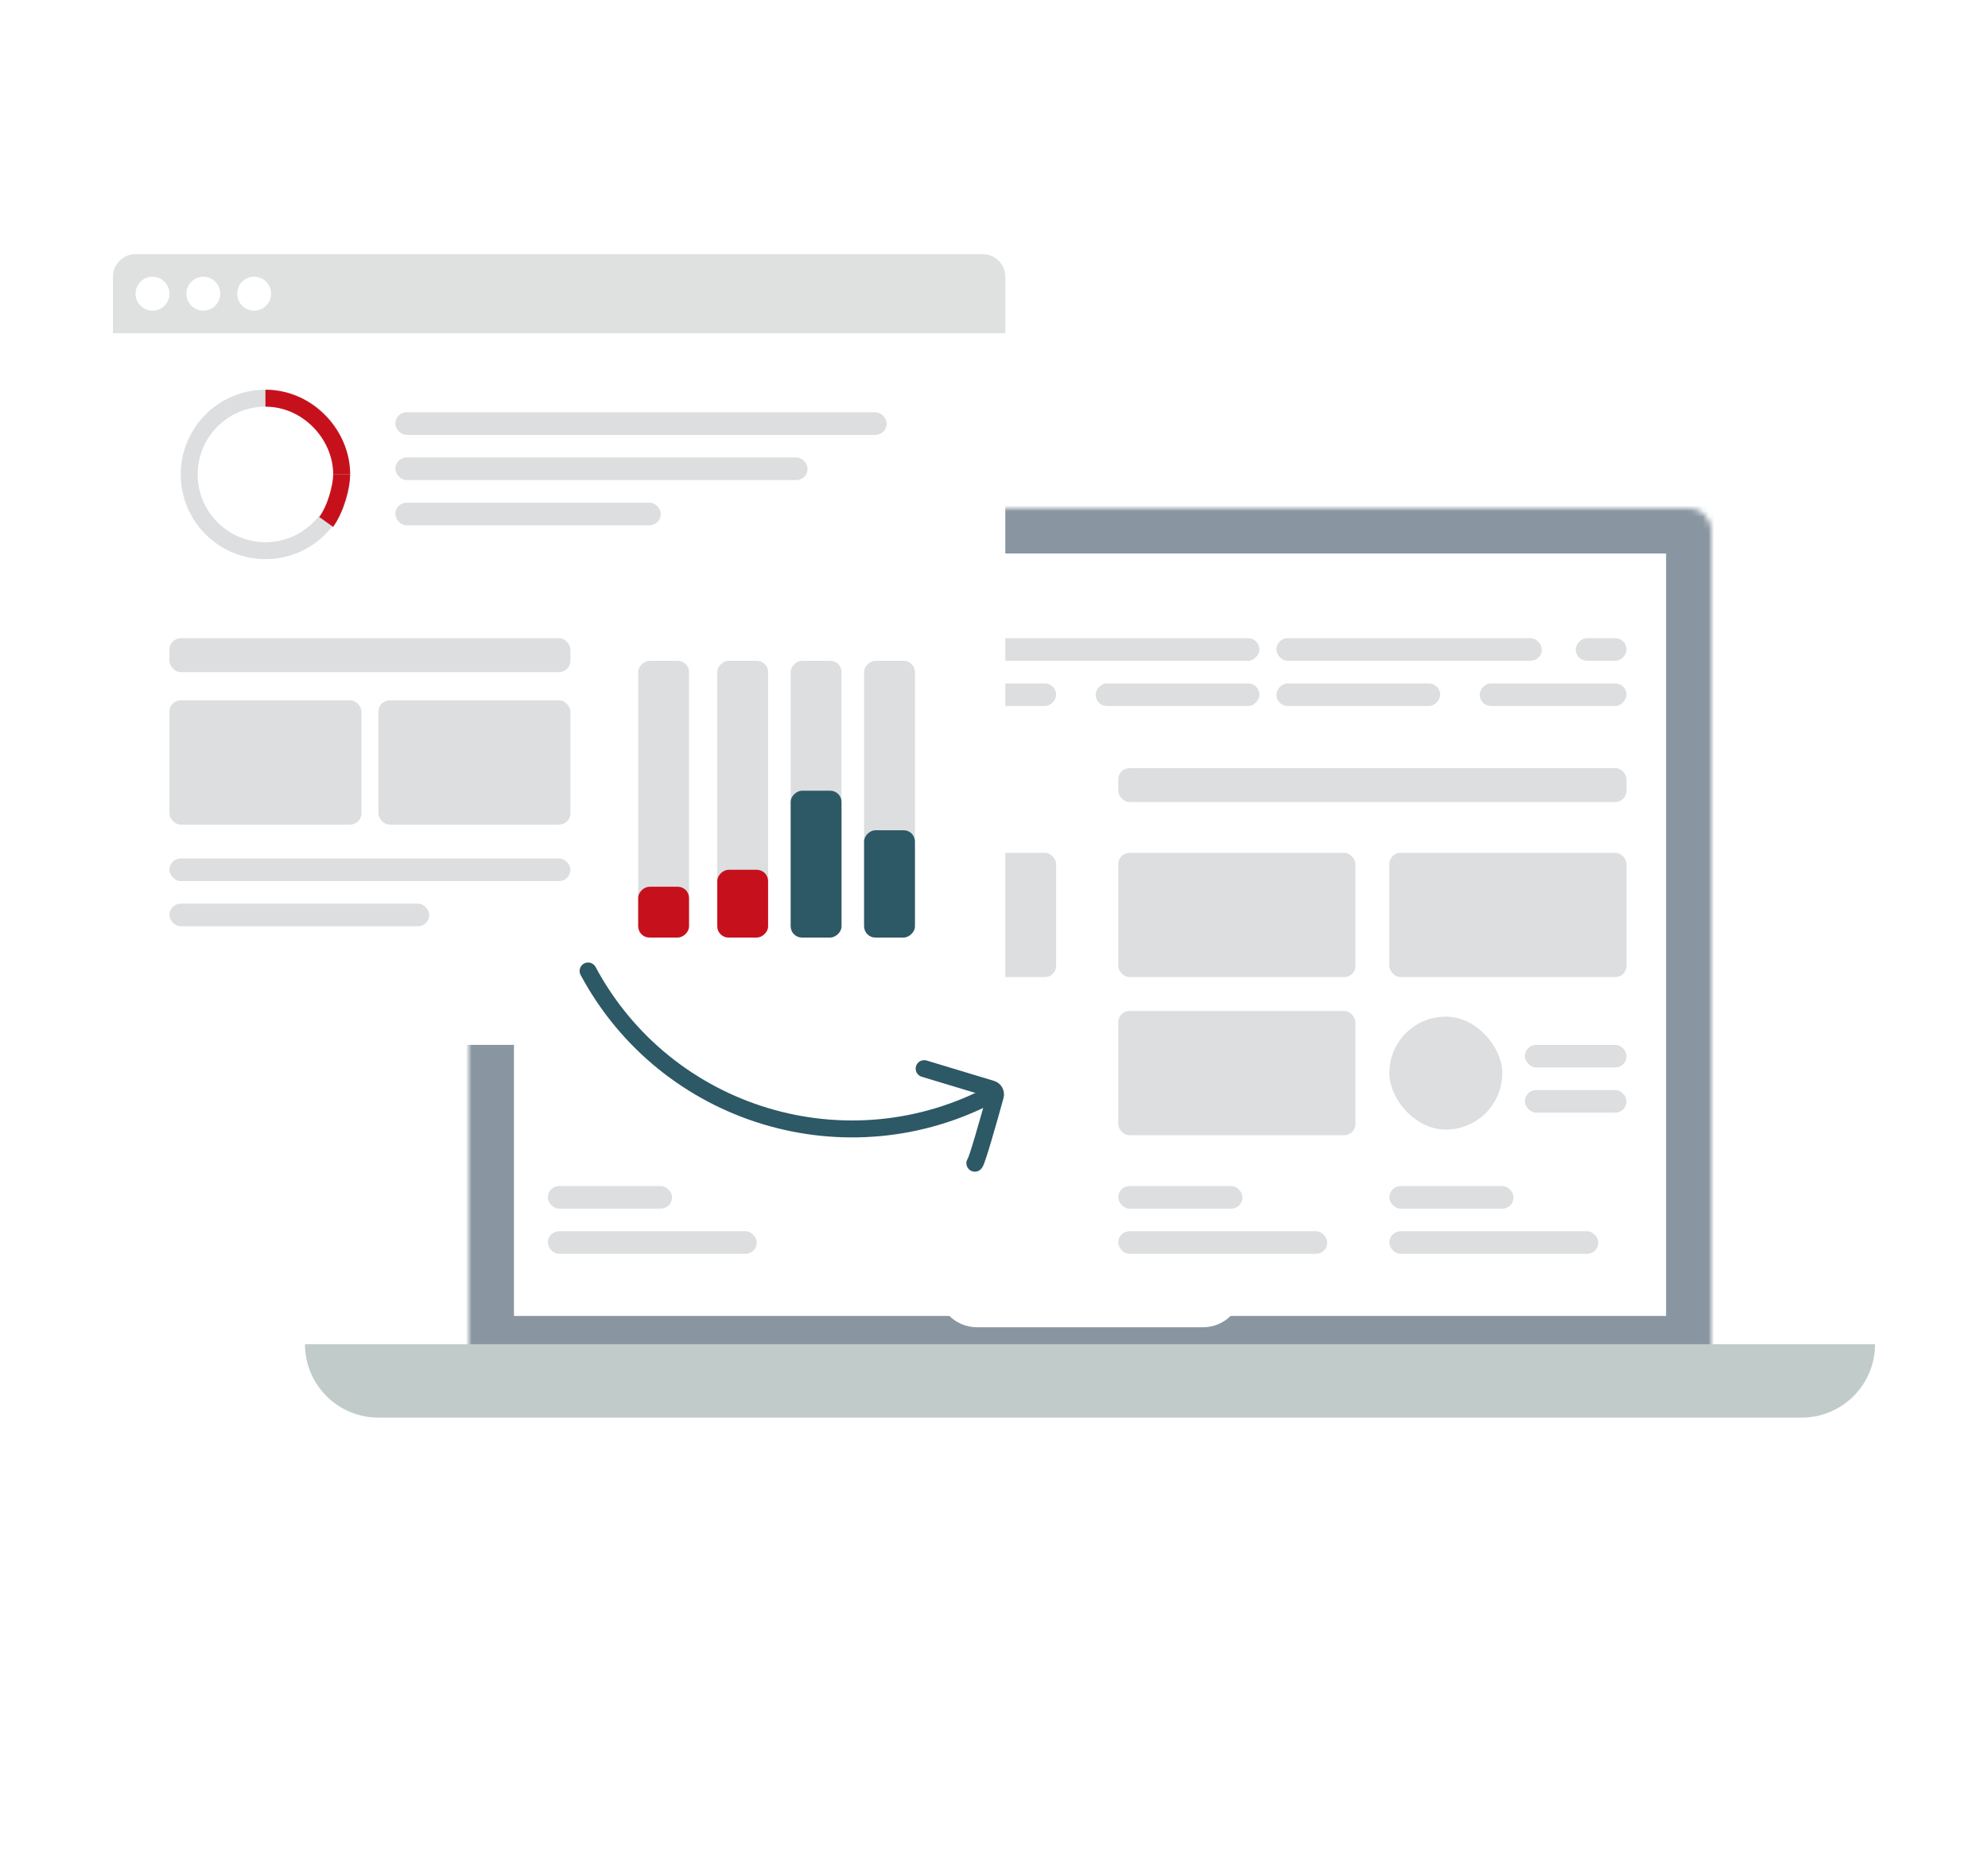 <svg width="352" height="330" viewBox="0 0 352 330" fill="none" xmlns="http://www.w3.org/2000/svg">
<path opacity="0.5" d="M279 165C279 221.885 232.885 268 176 268C119.115 268 73 221.885 73 165C73 108.115 119.115 62 176 62C232.885 62 279 108.115 279 165Z" fill="white"/>
<mask id="path-2-inside-1_5617_31165" fill="white">
<path d="M83 94C83 91.791 84.791 90 87 90H299C301.209 90 303 91.791 303 94V241H83V94Z"/>
</mask>
<path d="M83 94C83 91.791 84.791 90 87 90H299C301.209 90 303 91.791 303 94V241H83V94Z" fill="white" stroke="#8996A2" stroke-width="16" mask="url(#path-2-inside-1_5617_31165)"/>
<rect x="123" y="113" width="47" height="4" rx="2" fill="#DCDEDF"/>
<rect x="226" y="113" width="47" height="4" rx="2" fill="#DCDEDF"/>
<rect width="47" height="4" rx="2" transform="matrix(-1 0 0 1 223 113)" fill="#DCDEDF"/>
<rect width="9" height="4" rx="2" transform="matrix(-1 0 0 1 288 113)" fill="#DCDEDF"/>
<rect x="123" y="121" width="29" height="4" rx="2" fill="#DCDEDF"/>
<rect width="29" height="4" rx="2" transform="matrix(-1 0 0 1 223 121)" fill="#DCDEDF"/>
<rect width="26" height="4" rx="2" transform="matrix(-1 0 0 1 288 121)" fill="#DCDEDF"/>
<rect width="29" height="4" rx="2" transform="matrix(-1 0 0 1 187 121)" fill="#DCDEDF"/>
<rect width="29" height="4" rx="2" transform="matrix(-1 0 0 1 255 121)" fill="#DCDEDF"/>
<rect x="97" y="109" width="20" height="20" rx="2" fill="#DCDEDF"/>
<rect x="198" y="136" width="90" height="6" rx="2" fill="#DCDEDF"/>
<rect x="270" y="185" width="18" height="4" rx="2" fill="#DCDEDF"/>
<rect x="97" y="210" width="22" height="4" rx="2" fill="#DCDEDF"/>
<rect x="198" y="210" width="22" height="4" rx="2" fill="#DCDEDF"/>
<rect x="246" y="210" width="22" height="4" rx="2" fill="#DCDEDF"/>
<rect x="270" y="193" width="18" height="4" rx="2" fill="#DCDEDF"/>
<rect x="97" y="218" width="37" height="4" rx="2" fill="#DCDEDF"/>
<rect x="198" y="218" width="37" height="4" rx="2" fill="#DCDEDF"/>
<rect x="246" y="218" width="37" height="4" rx="2" fill="#DCDEDF"/>
<rect x="97" y="151" width="42" height="22" rx="2" fill="#DCDEDF"/>
<rect x="198" y="151" width="42" height="22" rx="2" fill="#DCDEDF"/>
<rect x="198" y="179" width="42" height="22" rx="2" fill="#DCDEDF"/>
<rect x="145" y="151" width="42" height="22" rx="2" fill="#DCDEDF"/>
<rect x="246" y="151" width="42" height="22" rx="2" fill="#DCDEDF"/>
<rect x="246" y="180" width="20" height="20" rx="10" fill="#DCDEDF"/>
<g filter="url(#filter0_d_5617_31165)">
<path d="M54 228H332C332 235.18 326.18 241 319 241H67C59.82 241 54 235.18 54 228Z" fill="#C1CBCA"/>
</g>
<path d="M166 228H220C220 231.866 216.866 235 213 235H173C169.134 235 166 231.866 166 228Z" fill="white"/>
<g filter="url(#filter1_d_5617_31165)">
<rect x="20" y="45" width="158" height="130" rx="4" fill="white"/>
</g>
<circle cx="47" cy="84" r="13.5" stroke="#DCDEDF" stroke-width="3"/>
<path d="M47 70.5C54.5 70.5 60.5 77 60.5 84" stroke="#C6111C" stroke-width="3"/>
<path d="M57.766 92.424C59.498 89.999 60.498 85.999 60.498 83.999" stroke="#C6111C" stroke-width="3"/>
<rect x="70" y="73" width="87" height="4" rx="2" fill="#DCDEDF"/>
<rect x="70" y="81" width="73" height="4" rx="2" fill="#DCDEDF"/>
<rect x="30" y="152" width="71" height="4" rx="2" fill="#DCDEDF"/>
<rect x="70" y="89" width="47" height="4" rx="2" fill="#DCDEDF"/>
<rect x="30" y="160" width="46" height="4" rx="2" fill="#DCDEDF"/>
<rect x="30" y="113" width="71" height="6" rx="2" fill="#DCDEDF"/>
<rect x="30" y="124" width="34" height="22" rx="2" fill="#DCDEDF"/>
<rect x="67" y="124" width="34" height="22" rx="2" fill="#DCDEDF"/>
<path d="M178 49C178 46.791 176.209 45 174 45H24C21.791 45 20 46.791 20 49V59H178V49Z" fill="#DFE1E1"/>
<path d="M30 52C30 53.657 28.657 55 27 55C25.343 55 24 53.657 24 52C24 50.343 25.343 49 27 49C28.657 49 30 50.343 30 52Z" fill="white"/>
<path d="M39 52C39 53.657 37.657 55 36 55C34.343 55 33 53.657 33 52C33 50.343 34.343 49 36 49C37.657 49 39 50.343 39 52Z" fill="white"/>
<path d="M48 52C48 53.657 46.657 55 45 55C43.343 55 42 53.657 42 52C42 50.343 43.343 49 45 49C46.657 49 48 50.343 48 52Z" fill="white"/>
<rect x="127" y="166" width="49" height="9" rx="2" transform="rotate(-90 127 166)" fill="#DCDEDF"/>
<rect x="113" y="166" width="49" height="9" rx="2" transform="rotate(-90 113 166)" fill="#DCDEDF"/>
<rect x="140" y="166" width="49" height="9" rx="2" transform="rotate(-90 140 166)" fill="#DCDEDF"/>
<rect x="153" y="166" width="49" height="9" rx="2" transform="rotate(-90 153 166)" fill="#DCDEDF"/>
<rect x="127" y="166" width="12" height="9" rx="2" transform="rotate(-90 127 166)" fill="#C6111C"/>
<rect x="113" y="166" width="9" height="9" rx="2" transform="rotate(-90 113 166)" fill="#C6111C"/>
<rect x="140" y="166" width="26" height="9" rx="2" transform="rotate(-90 140 166)" fill="#2D5866"/>
<rect x="153" y="166" width="19" height="9" rx="2" transform="rotate(-90 153 166)" fill="#2D5866"/>
<path d="M104.129 171.916C117.958 197.715 150.082 207.419 175.881 193.59" stroke="#2D5866" stroke-width="3" stroke-linecap="round"/>
<path d="M172.609 205.954C172.937 205.778 175.024 198.44 176.238 194.03C176.381 193.508 176.081 192.968 175.563 192.812L163.633 189.208" stroke="#2D5866" stroke-width="3" stroke-linecap="round"/>
<defs>
<filter id="filter0_d_5617_31165" x="34" y="218" width="318" height="53" filterUnits="userSpaceOnUse" color-interpolation-filters="sRGB">
<feFlood flood-opacity="0" result="BackgroundImageFix"/>
<feColorMatrix in="SourceAlpha" type="matrix" values="0 0 0 0 0 0 0 0 0 0 0 0 0 0 0 0 0 0 127 0" result="hardAlpha"/>
<feOffset dy="10"/>
<feGaussianBlur stdDeviation="10"/>
<feComposite in2="hardAlpha" operator="out"/>
<feColorMatrix type="matrix" values="0 0 0 0 0.108 0 0 0 0 0.153 0 0 0 0 0.246 0 0 0 0.26 0"/>
<feBlend mode="normal" in2="BackgroundImageFix" result="effect1_dropShadow_5617_31165"/>
<feBlend mode="normal" in="SourceGraphic" in2="effect1_dropShadow_5617_31165" result="shape"/>
</filter>
<filter id="filter1_d_5617_31165" x="0" y="35" width="198" height="170" filterUnits="userSpaceOnUse" color-interpolation-filters="sRGB">
<feFlood flood-opacity="0" result="BackgroundImageFix"/>
<feColorMatrix in="SourceAlpha" type="matrix" values="0 0 0 0 0 0 0 0 0 0 0 0 0 0 0 0 0 0 127 0" result="hardAlpha"/>
<feOffset dy="10"/>
<feGaussianBlur stdDeviation="10"/>
<feComposite in2="hardAlpha" operator="out"/>
<feColorMatrix type="matrix" values="0 0 0 0 0.108 0 0 0 0 0.153 0 0 0 0 0.246 0 0 0 0.26 0"/>
<feBlend mode="normal" in2="BackgroundImageFix" result="effect1_dropShadow_5617_31165"/>
<feBlend mode="normal" in="SourceGraphic" in2="effect1_dropShadow_5617_31165" result="shape"/>
</filter>
</defs>
</svg>
